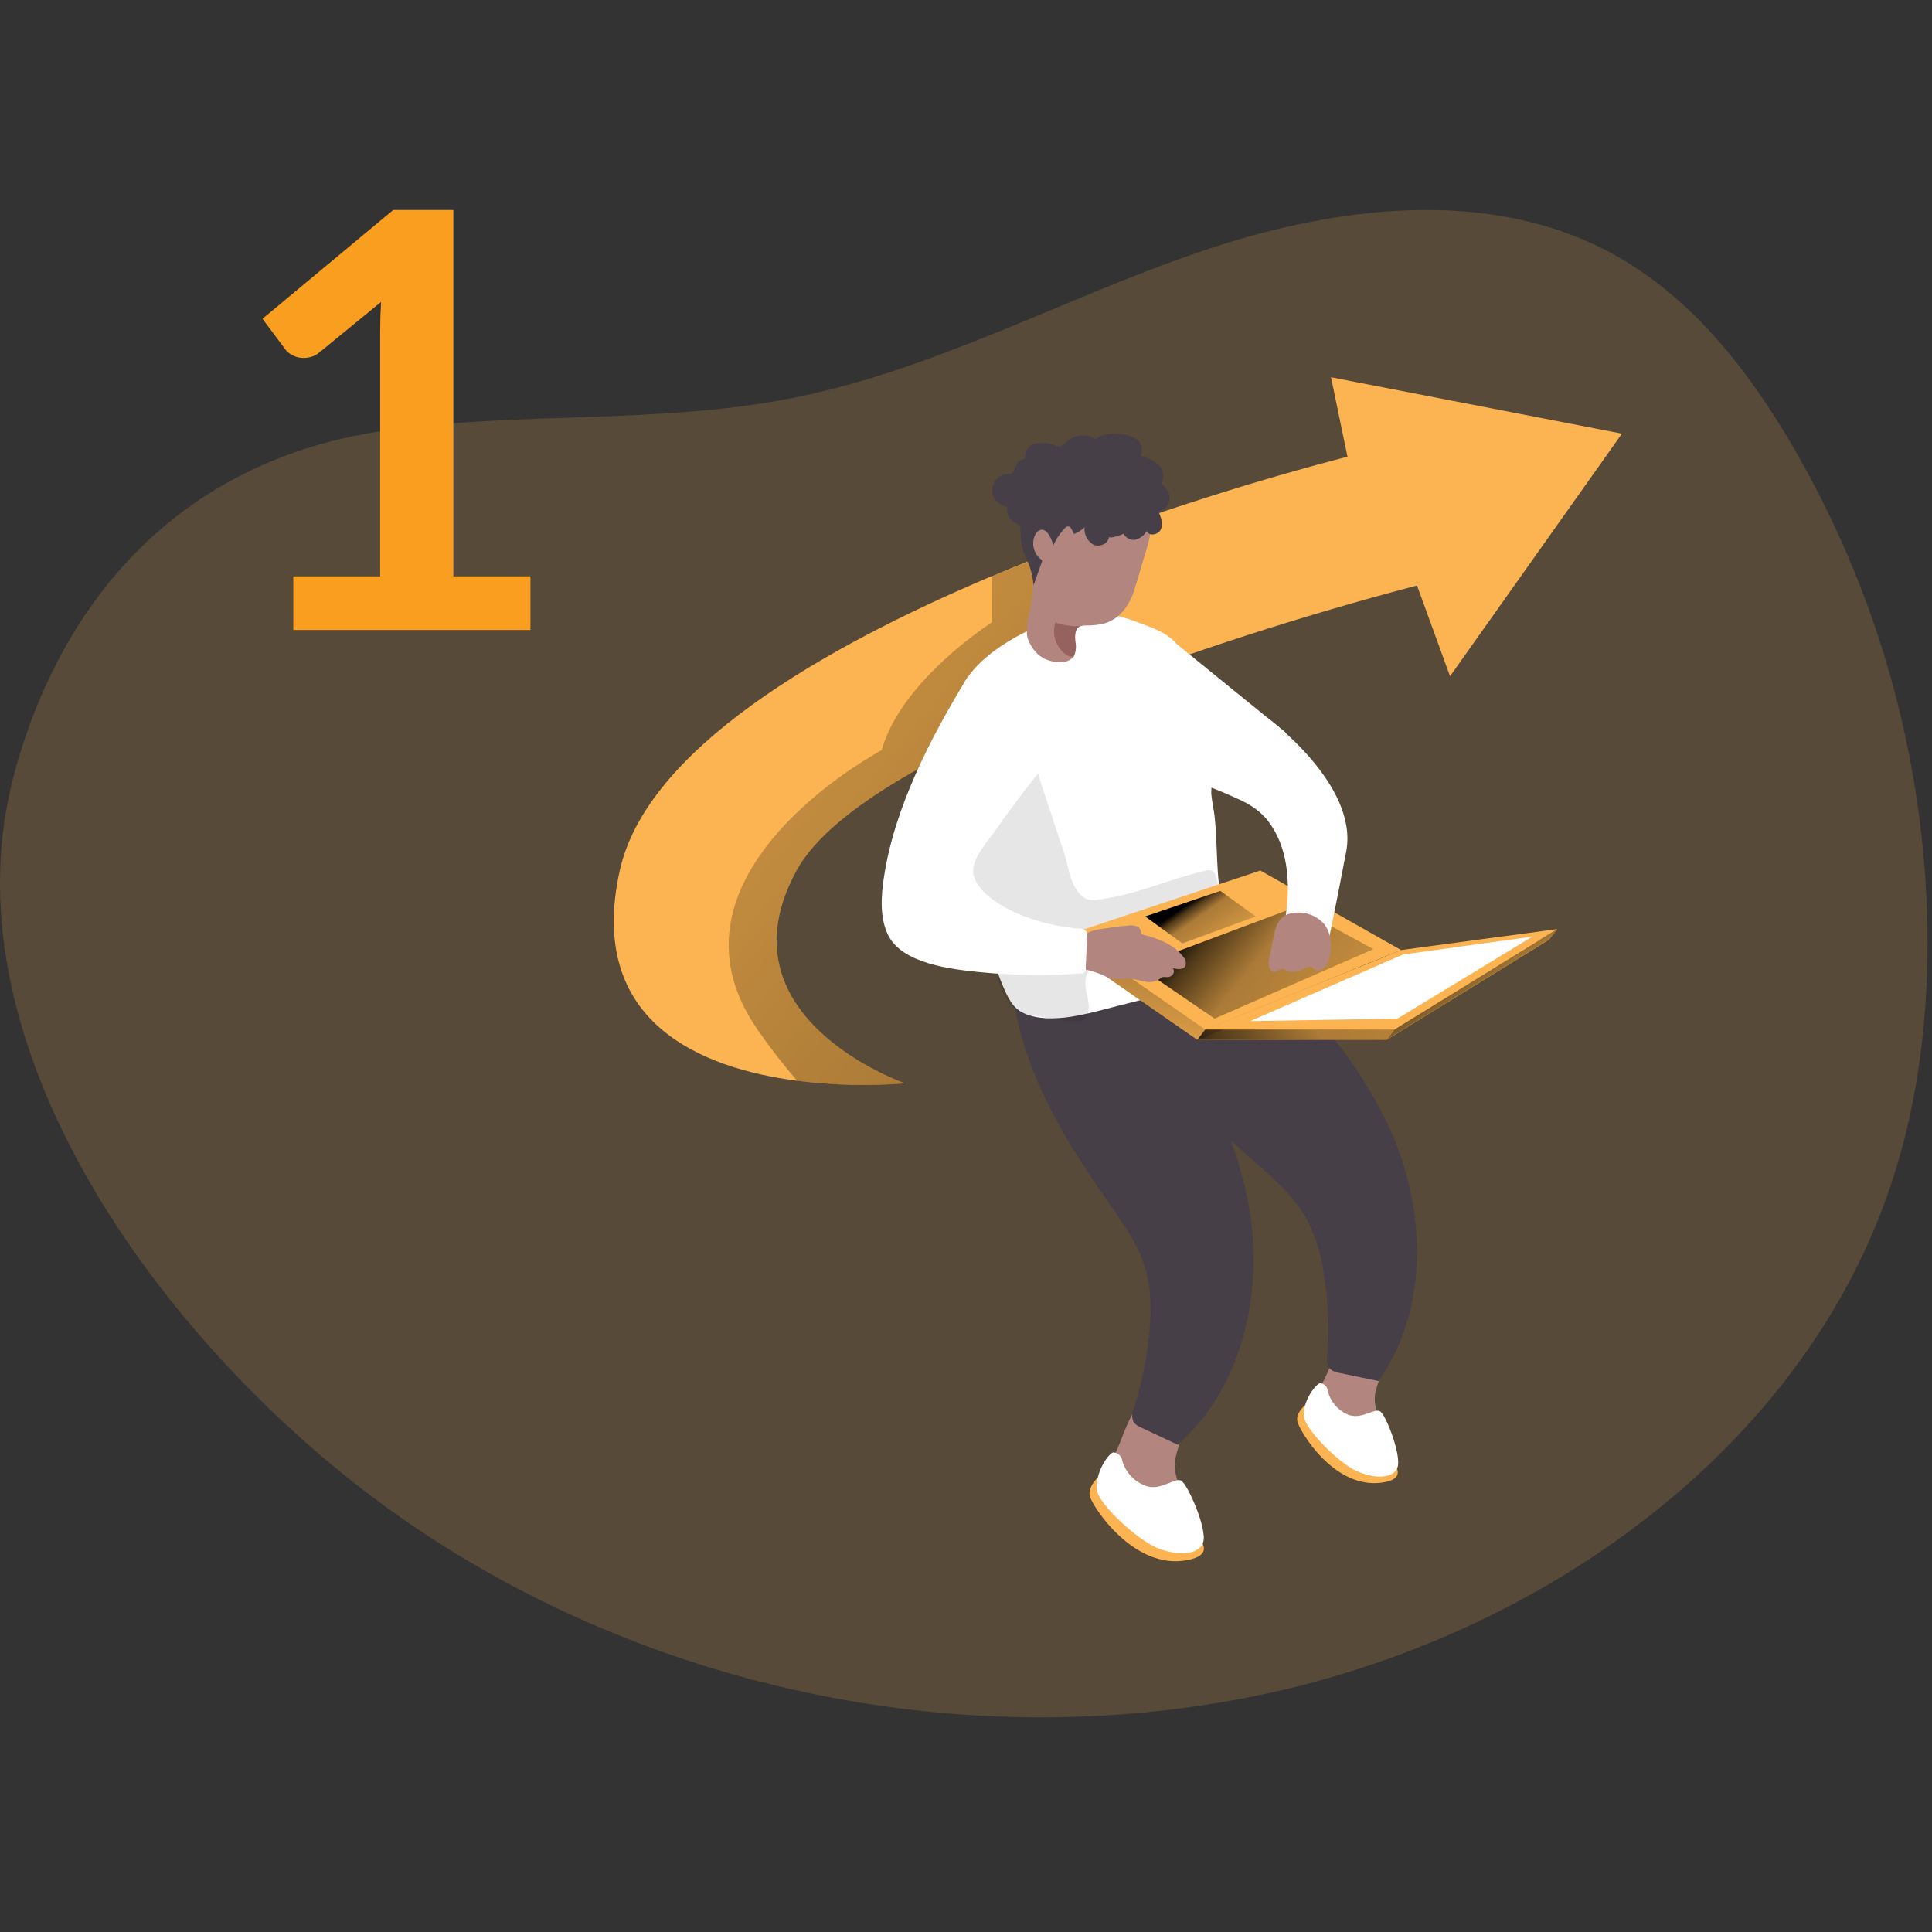 <svg xmlns="http://www.w3.org/2000/svg" width="112" height="112" viewBox="0 0 112 112">
    <rect x="0" y="0" width="112" height="112" fill="#333333" stroke="none"/>
    <defs>
        <linearGradient id="q6a1o1vm1a" x1="120.162%" x2="-56.383%" y1="118.419%" y2="-62.966%">
            <stop offset="1%"/>
            <stop offset="8%" stop-opacity=".69"/>
            <stop offset="21%" stop-opacity=".32"/>
            <stop offset="100%" stop-opacity="0"/>
        </linearGradient>
        <linearGradient id="vbh8gtu3sb" x1="55.131%" x2="18.312%" y1="36.33%" y2="126.367%">
            <stop offset="1%"/>
            <stop offset="8%" stop-opacity=".69"/>
            <stop offset="21%" stop-opacity=".32"/>
            <stop offset="100%" stop-opacity="0"/>
        </linearGradient>
        <linearGradient id="ghpjuttlbc" x1="11.08%" x2="196.214%" y1="34.237%" y2="104.311%">
            <stop offset="1%"/>
            <stop offset="8%" stop-opacity=".69"/>
            <stop offset="21%" stop-opacity=".32"/>
            <stop offset="100%" stop-opacity="0"/>
        </linearGradient>
        <linearGradient id="a66vg6lfed" x1="-25.514%" x2="388.068%" y1="52.346%" y2="39.503%">
            <stop offset="1%"/>
            <stop offset="8%" stop-opacity=".69"/>
            <stop offset="21%" stop-opacity=".32"/>
            <stop offset="100%" stop-opacity="0"/>
        </linearGradient>
        <linearGradient id="tldyp0dixe" x1="20.656%" x2="186.903%" y1="24.605%" y2="168.451%">
            <stop offset="1%"/>
            <stop offset="8%" stop-opacity=".69"/>
            <stop offset="21%" stop-opacity=".32"/>
            <stop offset="100%" stop-opacity="0"/>
        </linearGradient>
        <linearGradient id="oppd5c8uqf" x1="29.665%" x2="122.283%" y1="35.906%" y2="98.694%">
            <stop offset="1%"/>
            <stop offset="8%" stop-opacity=".69"/>
            <stop offset="21%" stop-opacity=".32"/>
            <stop offset="100%" stop-opacity="0"/>
        </linearGradient>
    </defs>
    <g fill="none" fill-rule="evenodd">
        <g fill-rule="nonzero">
            <g>
                <g>
                    <g>
                        <path fill="#FBB451" d="M22.312 12.789c7.835-1.127 15.902-.351 23.67-1.897 8.125-1.618 15.524-5.69 23.356-8.395 7.832-2.704 16.877-3.92 24.143.043 4.448 2.429 7.722 6.541 10.29 10.892 5.061 8.58 7.805 18.308 7.965 28.244.073 4.926-.505 9.886-2.031 14.577-5.102 15.674-20.542 26.522-36.824 29.867-17.88 3.676-37.323-.804-51.762-11.871C8.824 64.808-3.334 47.976.836 32.644c2.765-10.196 9.73-18.166 21.476-19.855z" opacity=".18" transform="translate(-72 -736) translate(0 544) translate(72 192) translate(0 12.174)"/>
                        <path fill="#FBB451" d="M94.024 12.967L84.06 27.028l-1.915-5.262c-6.613 1.74-13.124 3.842-19.503 6.297-7.353 2.9-14.433 6.504-16.467 10.228-4.664 8.555 6.29 12.337 6.29 12.337-2.083.166-4.179.115-6.253-.149-5.464-.71-12.248-3.33-10.284-12.188 1.553-6.998 11.66-12.883 21.59-17.076h.014c1.451-.61 2.902-1.181 4.312-1.725l.04-.017c5.313-2.011 10.73-3.738 16.23-5.173l-.954-4.604 16.865 3.27z" transform="translate(-72 -736) translate(0 544) translate(72 192) translate(0 12.174)"/>
                        <path fill="url(#q6a1o1vm1a)" d="M46.174 38.291c-4.664 8.555 6.29 12.337 6.29 12.337-2.083.166-4.179.115-6.253-.149-.82-.947-1.588-1.938-2.298-2.969-6.288-9.058 7.2-16.197 7.2-16.197 1.122-4.06 6.404-7.42 6.404-7.42v-2.678h.014l4.312-1.725.04-.017.95 7.851-.192.733c-7.353 2.906-14.433 6.51-16.467 10.234z" transform="translate(-72 -736) translate(0 544) translate(72 192) translate(0 12.174)"/>
                        <path fill="#B2857F" d="M76.753 67.834c-.266.447-.43.947-.482 1.463.009.517.178 1.018.485 1.437.63.925 1.595 1.575 2.695 1.813.144.044.3.037.438-.02.096-.058.17-.144.212-.247.264-.532.157-1.164-.017-1.724s-.412-1.13-.386-1.725c.043-1.112 1.648-3.259-.22-3.782-1.559-.448-2.23 1.794-2.725 2.785z" transform="translate(-72 -736) translate(0 544) translate(72 192) translate(0 12.174)"/>
                        <path fill="#FBB451" d="M75.656 69.285s-.552.449-.447.943c.104.494 2.086 3.94 4.91 3.546 2.823-.393-1.814-3.16-1.814-3.16l-2.65-1.329z" transform="translate(-72 -736) translate(0 544) translate(72 192) translate(0 12.174)"/>
                        <path fill="#FFF" d="M76.509 68.012c.239.009.435.19.461.426.15.667.637 1.21 1.289 1.437.737.198 1.41-.411 1.74-.239.332.172 1.26 2.572 1.016 3.256-.243.684-1.387.667-2.402.198-1.016-.468-2.867-2.339-3.01-3.077-.142-.739.503-1.802.906-2z" transform="translate(-72 -736) translate(0 544) translate(72 192) translate(0 12.174)"/>
                        <path fill="#B2857F" d="M64.78 71.809c-.274.51-.432 1.073-.464 1.65.04.568.252 1.112.609 1.56.745 1 1.851 1.677 3.087 1.89.162.043.334.028.485-.042.102-.072.18-.172.226-.288.267-.603.114-1.302-.104-1.922-.218-.621-.508-1.233-.52-1.888 0-1.236 1.675-3.705-.426-4.196-1.756-.411-2.394 2.112-2.893 3.236z" transform="translate(-72 -736) translate(0 544) translate(72 192) translate(0 12.174)"/>
                        <path fill="#FBB451" d="M63.628 73.496s-.58.526-.45 1.069c.13.543 2.504 4.282 5.627 3.707 3.122-.575-2.165-3.406-2.165-3.406l-3.012-1.37z" transform="translate(-72 -736) translate(0 544) translate(72 192) translate(0 12.174)"/>
                        <path fill="#FFF" d="M64.513 72.024c.268-.003.498.191.537.454.197.733.765 1.311 1.5 1.526.83.184 1.552-.52 1.918-.347.366.172 1.526 2.802 1.283 3.569-.244.767-1.512.807-2.664.336-1.152-.471-3.302-2.466-3.482-3.279-.18-.813.47-2.017.908-2.259z" transform="translate(-72 -736) translate(0 544) translate(72 192) translate(0 12.174)"/>
                        <path fill="#473F47" d="M71.039 41.837c.079.014.157.034.232.06 1.834.69 4.042 3.765 5.29 5.225 1.622 1.85 2.972 3.916 4.01 6.139 2.107 4.658 2.302 10.446-.658 14.625l-2.275-.471c-.199-.022-.386-.103-.537-.233-.157-.228-.213-.51-.154-.779.12-1.61.045-3.228-.223-4.82-.15-1.09-.488-2.148-.999-3.126-.713-1.273-1.84-2.259-2.936-3.225-3.482-3.055-6.605-6.213-8.331-10.532 1.558-.759 4.9-3.156 6.581-2.863z" transform="translate(-72 -736) translate(0 544) translate(72 192) translate(0 12.174)"/>
                        <path fill="#473F47" d="M65.77 44.182c.074.03.146.069.211.115 1.622 1.092 3.047 4.599 3.918 6.3 1.14 2.174 1.966 4.496 2.455 6.897.948 5.015-.221 10.688-4.083 14.082l-2.104-.986c-.187-.067-.35-.188-.467-.348-.099-.259-.086-.546.035-.796.496-1.537.804-3.128.917-4.739.11-1.095.031-2.201-.236-3.27-.391-1.4-1.256-2.618-2.095-3.814-2.655-3.77-4.959-7.566-5.62-12.165 1.691-.379 5.507-1.937 7.068-1.276z" transform="translate(-72 -736) translate(0 544) translate(72 192) translate(0 12.174)"/>
                        <path fill="#FFF" d="M75.22 33.236c.002.012.002.025 0 .037.027.48.186.903.061 1.391-.133.543-.644 1.035-1.2.954-.465-.066-.781-.48-1.138-.781-.374-.296-.788-.538-1.23-.719-.581-.267-1.179-.517-1.777-.747-.383-.15-1.114-.241-1.276-.63-.163-.387-.11-1-.157-1.41l-.723-6.521 6.724 5.46c.276.597.49 1.22.641 1.86.064.365.09.736.076 1.106z" transform="translate(-72 -736) translate(0 544) translate(72 192) translate(0 12.174)"/>
                        <path fill="#FFF" d="M70.23 33.954c.04.386.13.768.176 1.15.244 2.124-.02 4.374.85 6.389.198.448.453.925.337 1.402-.142.404-.427.743-.804.954-1.775 1.23-3.931 1.779-6.032 2.3-1.582.396-3.807 1.117-5.386.422-.673-.288-.963-.955-1.24-1.61-.87-2.086-1.328-4.385-1.74-6.61-.052-.287-.108-.574-.157-.876-.342-2.006-.61-4.03-.804-6.07-.133-1.483-.194-3.092.66-4.31 1.13-1.627 3.528-2.874 5.393-3.449.604-.192 1.233-.296 1.866-.308.903.042 1.792.237 2.63.575.995.36 1.88.658 2.446 1.532.627 1.015 1.107 2.112 1.427 3.259.301 1.074.45 2.184.444 3.3 0 .545-.075 1.097-.072 1.64-.01.103-.008.207.005.31z" transform="translate(-72 -736) translate(0 544) translate(72 192) translate(0 12.174)"/>
                        <path fill="#020202" d="M62.8 46.944c-.603.25-2.1-.16-2.585-.192-.29-.018-.58-.133-.87-.167-1.451-.198-2.07-4.135-2.322-5.173-.679-2.773-1.567-5.624-1.92-8.44-.134-1.09-.23-2.202.017-3.268.247-1.066.87-2.095 1.872-2.586 1.74-.845 2.916 4.785 3.296 5.934.476 1.437.955 2.874 1.428 4.31.209.645.275 1.36.632 1.95.543.893 1.001.723 1.91.574 1.906-.328 3.688-1.13 5.565-1.578.156-.057.33-.05.479.023.101.083.17.198.194.325.111.363.172.739.18 1.118.011.108-.005.218-.046.319-.066.103-.156.188-.264.247-1.27.831-2.663 1.459-4.13 1.86-1.16.321-2.26.862-3.043 1.822-.706.862.211 1.77-.172 2.704-.04.1-.12.178-.22.218z" opacity=".1" transform="translate(-72 -736) translate(0 544) translate(72 192) translate(0 12.174)"/>
                        <path fill="#FBB451" d="M61.478 42.602L72.603 38.886 80.763 43.496 69.408 48.105z" transform="translate(-72 -736) translate(0 544) translate(72 192) translate(0 12.174)"/>
                        <path fill="url(#vbh8gtu3sb)" d="M61.478 42.602L72.603 38.886 80.763 43.496 69.408 48.105z" transform="translate(-72 -736) translate(0 544) translate(72 192) translate(0 12.174)"/>
                        <path fill="#FBB451" d="M61.936 42.007L73.062 38.291 81.221 42.901 69.867 47.51z" transform="translate(-72 -736) translate(0 544) translate(72 192) translate(0 12.174)"/>
                        <path fill="url(#ghpjuttlbc)" d="M70.412 46.875L79.617 42.849 75.125 40.406 65.973 43.838z" transform="translate(-72 -736) translate(0 544) translate(72 192) translate(0 12.174)"/>
                        <path fill="#FBB451" d="M69.867 47.51L80.838 47.51 90.284 41.685 81.221 42.901z" transform="translate(-72 -736) translate(0 544) translate(72 192) translate(0 12.174)"/>
                        <path fill="#B2857F" d="M66.123 20.81c-.113.405-.235.81-.365 1.212-.29.92-.87 1.759-1.88 1.98-.224.043-.45.07-.677.08h-.15c-.007.004-.014.004-.02 0h-.027c-.113-.004-.227.007-.337.035-.03.002-.06.01-.087.026-.29.132-.267.598-.246.862.071.298.036.61-.099.885 0 0 0 .018-.017.03-.163.175-.39.278-.63.287-.5.04-.997-.11-1.39-.42-.225-.207-.405-.456-.531-.733-.04-.079-.072-.16-.099-.244-.033-.142-.045-.288-.037-.434.005-.224.026-.446.063-.667.107-.435.192-.875.253-1.319.004-.225.02-.45.046-.672.037-.143.065-.288.082-.434 0-.423-.218-.83-.221-1.26-.004-.423.036-.845.119-1.26.155-.825.517-1.597 1.053-2.245.996-1.15 2.76-1.724 4.147-1.07.693.328 1.23.91 1.5 1.622.464 1.21-.116 2.557-.45 3.738zM64.678 41.556c.244-.029.49-.055.734-.075.146-.02.294-.011.436.026.142.037.253.147.29.287-.002.053.01.105.032.153.037.042.089.07.145.077.87.224 1.77.575 2.29 1.285.125.136.17.329.116.506-.12.241-.468.207-.729.135.077.108.077.253 0 .362-.08.106-.206.166-.34.16-.086-.015-.174-.015-.26 0-.06.028-.114.064-.163.107-.247.162-.55.216-.839.15-.29-.044-.58-.141-.87-.164-.45-.035-.853.112-1.271-.07-.46-.225-.948-.393-1.451-.5-.16-.025-.307-.1-.42-.215-.1-.197-.1-.43 0-.626.074-.353.21-.69.4-.998.246-.344.658-.405 1.062-.474.296-.049.56-.086.838-.126z" transform="translate(-72 -736) translate(0 544) translate(72 192) translate(0 12.174)"/>
                        <path fill="#FFF" d="M56.083 27.092c-2.133 3.497-4.24 7.55-4.846 11.624-.16 1.072-.246 2.337.261 3.343.83 1.638 3.654 1.957 5.279 2.12 1.946.196 3.905.222 5.856.078.086.016.175-.011.237-.074.062-.062.088-.15.07-.236l.081-1.86c.014-.086.002-.175-.034-.255-.104-.12-.258-.182-.415-.17-1.137-.09-2.254-.347-3.314-.761-1.007-.397-2.975-1.437-2.832-2.748.078-.736.893-1.632 1.297-2.213.969-1.394 2.014-2.744 3.081-4.066 0 0 .105-7.521-4.72-4.782z" transform="translate(-72 -736) translate(0 544) translate(72 192) translate(0 12.174)"/>
                        <path fill="#473F47" d="M65.79 19.12c.292-.067.54-.254.685-.515.119.33.681.23.824-.095.142-.324 0-.692-.128-1.017.27-.063.491-.257.586-.516.095-.26.051-.548-.116-.769-.096-.106-.23-.198-.255-.342-.007-.109.01-.219.049-.321.037-.344-.115-.68-.398-.883-.285-.195-.603-.337-.94-.42.187-.3.119-.692-.16-.913-.274-.208-.608-.327-.954-.34-.502-.054-1.056-.03-1.45.288-.555-.34-1.273-.265-1.742.184-.081.111-.194.196-.325.241-.093.007-.187-.009-.273-.046-.366-.154-.77-.196-1.16-.117-.405.095-.668.48-.607.888-.295.035-.537.248-.606.534-.007.088-.035.173-.082.247-.084.098-.232.092-.357.104-.493.042-.87.454-.866.945.005.49.39.895.884.929-.056.233-.01.479.125.678.153.244.36.261.563.414.119.092.072.1.066.287-.006.172.003.344.026.514.04.329.123.65.247.957.087.222.197.434.276.659.108.343.18.696.215 1.054l.49-1.373c.005-.02.005-.04 0-.058-.01-.025-.028-.047-.052-.06-.44-.34-.583-.938-.343-1.437.067-.155.21-.264.377-.288.198 0 .349.17.444.34.102.18.18.373.23.574.132-.314.316-.605.542-.862.096-.106.212-.287.366-.233.154.055.226.33.29.431.229-.088.437-.22.612-.39-.04.407.16.8.517 1.008.366.17.897-.072.897-.474 0 .181.792-.123.85-.158.125.238.383.376.653.35z" transform="translate(-72 -736) translate(0 544) translate(72 192) translate(0 12.174)"/>
                        <path fill="#96625E" d="M61.962 24.097c.234.03.47.04.705.029-.03.001-.06.01-.087.026-.29.132-.267.598-.246.862.071.297.036.61-.099.885-.09 0-.18-.012-.267-.037-.089-.031-.17-.08-.24-.141-.54-.439-.755-1.157-.546-1.816.25.095.513.16.78.192z" transform="translate(-72 -736) translate(0 544) translate(72 192) translate(0 12.174)"/>
                        <path fill="#FFF" d="M73.462 29.428s5.313 3.883 4.579 7.76c-.682 3.606-1.294 6.474-1.294 6.474l-2.487-1.437s1.663-5.434-1.808-7.796c-3.47-2.363 1.01-5 1.01-5z" transform="translate(-72 -736) translate(0 544) translate(72 192) translate(0 12.174)"/>
                        <path fill="#B2857F" d="M73.819 42.17l-.238 1.222c-.042.155-.048.317-.017.474.033.162.173.28.34.288.173 0 .321-.19.495-.155.062.018.121.046.174.083.372.201.822 0 1.213-.181.063-.035.135-.048.206-.038.085.023.137.107.21.159.148.088.336.077.472-.03.132-.107.232-.248.29-.407.318-.69.26-1.494-.153-2.133-.454-.555-1.177-.822-1.886-.695-.755.118-.97.704-1.106 1.414z" transform="translate(-72 -736) translate(0 544) translate(72 192) translate(0 12.174)"/>
                        <path fill="#FBB451" d="M69.408 48.105L80.38 48.105 89.825 42.28 80.763 43.496z" transform="translate(-72 -736) translate(0 544) translate(72 192) translate(0 12.174)"/>
                        <path fill="url(#a66vg6lfed)" d="M69.867 47.51L69.408 48.105 80.38 48.105 80.838 47.51z" transform="translate(-72 -736) translate(0 544) translate(72 192) translate(0 12.174)"/>
                        <path fill="#FBB451" d="M90.284 41.685L89.825 42.28 80.38 48.105 80.838 47.51z" transform="translate(-72 -736) translate(0 544) translate(72 192) translate(0 12.174)"/>
                        <path fill="url(#tldyp0dixe)" d="M90.284 41.685L89.825 42.28 80.38 48.105 80.838 47.51z" transform="translate(-72 -736) translate(0 544) translate(72 192) translate(0 12.174)"/>
                        <path fill="#FFF" d="M81.332 43.159L88.836 42.122 81.01 46.875 72.47 47.022z" transform="translate(-72 -736) translate(0 544) translate(72 192) translate(0 12.174)"/>
                        <path fill="url(#oppd5c8uqf)" d="M68.546 42.516L72.795 40.955 70.746 39.472 66.387 40.955z" transform="translate(-72 -736) translate(0 544) translate(72 192) translate(0 12.174)"/>
                    </g>
                    <g fill="#FA9E1F">
                        <path d="M15.532 24.348v-3.11h-4.467V0H7.577L0 6.306l1.34 1.799c.092.123.232.232.421.328.19.095.398.143.627.143.15 0 .3-.023.456-.068.154-.045.306-.129.455-.252L6.873 5.33c-.035.606-.052 1.183-.052 1.732v14.175H1.787v3.11h13.745z" transform="translate(-72 -736) translate(0 544) translate(72 192) translate(15.217 12.174)"/>
                    </g>
                </g>
            </g>
        </g>
    </g>
</svg>
